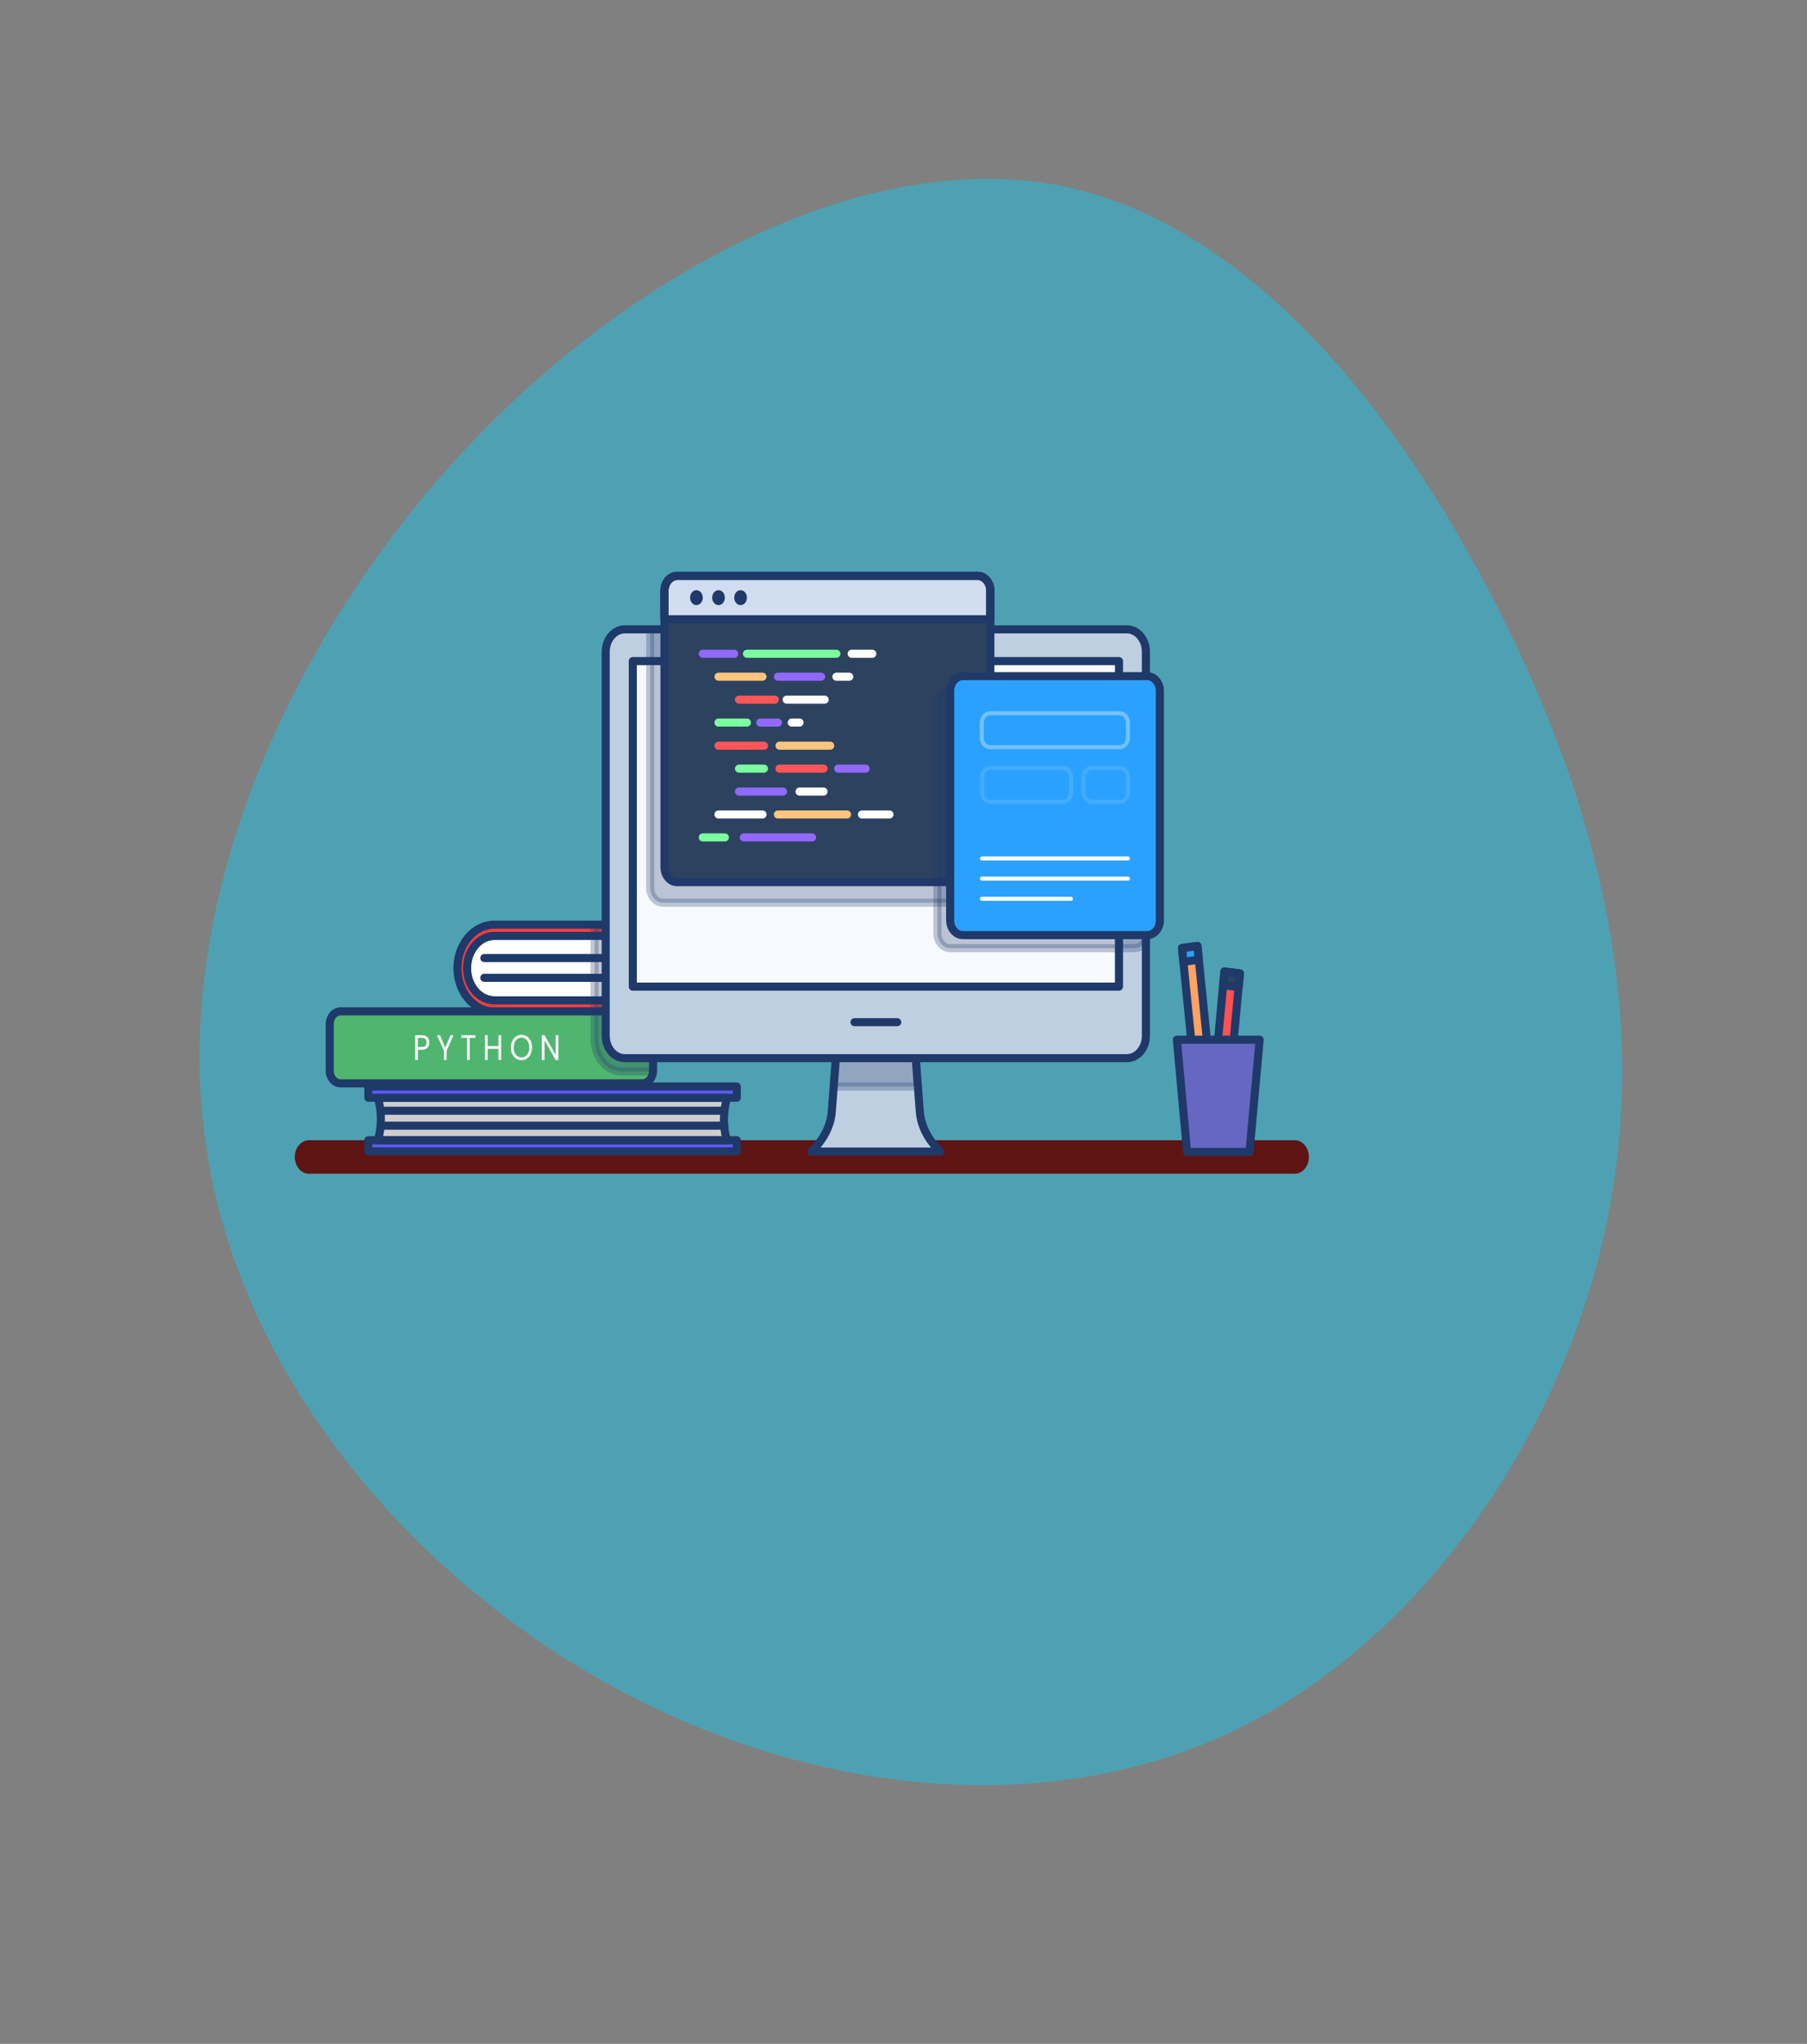 <svg width="895" height="1012" viewBox="0 0 895 1012" fill="none" xmlns="http://www.w3.org/2000/svg">
<rect x="0" y="0" width="895" height="1012" fill="#808080" stroke="none"/>
<path opacity="0.8" d="M294.593 830.109C194.356 772.135 113.248 670.898 100.72 557.317C87.573 443.447 143.007 317.232 228.396 224.635C313.487 132.714 428.993 74.217 523.635 91.627C617.979 109.712 692.377 203.317 742.232 301.745C792.087 400.172 817.56 503.905 795.358 607.336C773.614 710.574 703.737 813.702 609.116 857.91C514.495 902.119 394.83 888.083 294.593 830.109Z" fill="#22C0E1" fill-opacity="0.65"/>
<path d="M641.218 581.179H153.082C149.148 581.179 146 577.486 146 572.87C146 568.254 149.148 564.562 153.082 564.562H641.218C645.152 564.562 648.3 568.254 648.3 572.87C648.3 577.486 645.152 581.179 641.218 581.179Z" fill="#5F1414"/>
<path d="M244.918 495.325C237.363 495.325 231.304 488.125 231.304 479.355C231.304 470.585 237.442 463.384 244.918 463.384H322.037V495.418H244.918V495.325Z" fill="#CECECE"/>
<path d="M326.523 500.865H244.918C234.766 500.865 226.582 491.172 226.582 479.355C226.582 467.446 234.845 457.846 244.918 457.846H326.523V500.865V500.865Z" fill="white"/>
<path d="M239.881 474.37H322.037" stroke="#1F3969" stroke-width="4" stroke-miterlimit="10" stroke-linecap="round" stroke-linejoin="round"/>
<path d="M239.881 484.155H322.037" stroke="#1F3969" stroke-width="4" stroke-miterlimit="10" stroke-linecap="round" stroke-linejoin="round"/>
<path d="M244.918 495.325C237.363 495.325 231.304 488.125 231.304 479.355C231.304 470.585 237.442 463.384 244.918 463.384H322.037V495.418H244.918V495.325Z" stroke="#1F3969" stroke-width="4" stroke-miterlimit="10" stroke-linecap="round" stroke-linejoin="round"/>
<path d="M244.918 495.326C237.363 495.326 231.304 488.125 231.304 479.355C231.304 470.585 237.442 463.385 244.918 463.385H323.375L326.523 457.846H244.918C234.766 457.846 226.582 467.539 226.582 479.355C226.582 491.264 234.845 500.865 244.918 500.865H326.523L323.375 495.326H244.918Z" fill="#FF3E3E"/>
<path d="M244.918 495.326C237.363 495.326 231.304 488.125 231.304 479.355C231.304 470.585 237.442 463.385 244.918 463.385H323.375L326.523 457.846H244.918C234.766 457.846 226.582 467.539 226.582 479.355C226.582 491.264 234.845 500.865 244.918 500.865H326.523L323.375 495.326H244.918Z" stroke="#1F3969" stroke-width="4" stroke-miterlimit="10" stroke-linecap="round" stroke-linejoin="round"/>
<path opacity="0.28" d="M308.974 457.753H294.495V500.864H308.974V457.753Z" fill="#1F3969" stroke="#1F3969" stroke-width="4" stroke-miterlimit="10" stroke-linecap="round" stroke-linejoin="round"/>
<path d="M318.102 536.406H168.664C165.752 536.406 163.312 533.636 163.312 530.128V507.049C163.312 503.634 165.673 500.772 168.664 500.772H318.102C321.014 500.772 323.454 503.541 323.454 507.049V530.128C323.454 533.636 321.093 536.406 318.102 536.406Z" fill="#50B56F"/>
<path d="M209.033 519.789H206.987V524.867H205.649V512.589H209.033C211.473 512.589 212.653 514.158 212.653 516.189C212.653 518.035 211.63 519.789 209.033 519.789ZM209.033 518.405C210.607 518.405 211.237 517.574 211.237 516.189C211.237 514.804 210.607 513.881 209.033 513.881H206.987V518.405H209.033Z" fill="white"/>
<path d="M216.431 512.589H217.926L220.523 518.774L223.12 512.589H224.615L221.231 520.251V524.867H219.893V520.251L216.431 512.589Z" fill="white"/>
<path d="M228.392 512.589H235.474V513.881H232.641V524.867H231.303V513.881H228.47V512.589H228.392Z" fill="white"/>
<path d="M246.885 519.328H241.534V524.867H240.196V512.589H241.534V517.943H246.885V512.589H248.223V524.867H246.885V519.328Z" fill="white"/>
<path d="M258.295 524.959C255.384 524.959 253.023 522.374 253.023 518.681C253.023 514.988 255.305 512.404 258.295 512.404C261.286 512.404 263.568 514.988 263.568 518.681C263.489 522.374 261.207 524.959 258.295 524.959ZM258.295 523.574C260.499 523.574 262.151 521.727 262.151 518.681C262.151 515.635 260.499 513.788 258.295 513.788C256.092 513.788 254.439 515.635 254.439 518.681C254.439 521.727 256.092 523.574 258.295 523.574Z" fill="white"/>
<path d="M276.552 512.589V524.867H275.214L269.706 515.081V524.867H268.368V512.589H269.706L275.214 522.282V512.589H276.552Z" fill="white"/>
<path d="M318.102 536.406H168.664C165.752 536.406 163.312 533.636 163.312 530.128V507.049C163.312 503.634 165.673 500.772 168.664 500.772H318.102C321.014 500.772 323.454 503.541 323.454 507.049V530.128C323.454 533.636 321.093 536.406 318.102 536.406Z" stroke="#1F3969" stroke-width="4" stroke-miterlimit="10" stroke-linecap="round" stroke-linejoin="round"/>
<path opacity="0.28" d="M318.103 500.864H294.495V514.712C294.495 523.389 300.475 530.497 307.951 530.497H323.454C323.454 530.405 323.454 530.313 323.454 530.221V507.142C323.454 503.634 321.093 500.864 318.103 500.864Z" fill="#1F3969" stroke="#1F3969" stroke-width="4" stroke-miterlimit="10" stroke-linecap="round" stroke-linejoin="round"/>
<path d="M360.204 543.606H187.078C188.101 546.56 188.652 550.253 188.652 554.13C188.652 558.007 188.101 561.608 187.078 564.654H360.125C359.102 561.7 358.551 558.007 358.551 554.13C358.63 550.161 359.181 546.56 360.204 543.606Z" fill="#CECECE"/>
<path d="M364.925 537.975H182.435V543.514H364.925V537.975Z" fill="#5F5AFF"/>
<path d="M364.925 537.975H182.435V543.514H364.925V537.975Z" stroke="#1F3969" stroke-width="4" stroke-miterlimit="10" stroke-linecap="round" stroke-linejoin="round"/>
<path d="M364.925 564.562H182.435V570.101H364.925V564.562Z" fill="#F6F9FD"/>
<path d="M364.925 564.562H182.435V570.101H364.925V564.562Z" fill="#5F5AFF"/>
<path d="M364.925 564.562H182.435V570.101H364.925V564.562Z" stroke="#1F3969" stroke-width="4" stroke-miterlimit="10" stroke-linecap="round" stroke-linejoin="round"/>
<path d="M455.58 550.438L453.219 519.327H414.344L411.983 550.438C411.433 557.638 407.734 564.562 401.911 570.101V570.193H465.652V570.101C459.829 564.562 456.13 557.638 455.58 550.438Z" fill="#BFCFE2"/>
<path opacity="0.28" d="M414.344 519.327L412.928 537.975H454.635L453.219 519.327H414.344Z" fill="#1F3969" stroke="#1F3969" stroke-width="4" stroke-miterlimit="10" stroke-linecap="round" stroke-linejoin="round"/>
<path d="M455.58 550.438L453.219 519.327H414.344L411.983 550.438C411.433 557.638 407.734 564.562 401.911 570.101V570.193H465.652V570.101C459.829 564.562 456.13 557.638 455.58 550.438Z" stroke="#1F3969" stroke-width="4" stroke-miterlimit="10" stroke-linecap="round" stroke-linejoin="round"/>
<path d="M558.117 523.943H309.446C304.252 523.943 300.003 518.958 300.003 512.865V322.696C300.003 316.603 304.252 311.618 309.446 311.618H558.117C563.311 311.618 567.56 316.603 567.56 322.696V512.865C567.56 519.05 563.311 523.943 558.117 523.943Z" fill="white"/>
<path d="M558.117 523.943H309.446C304.252 523.943 300.003 518.958 300.003 512.865V322.696C300.003 316.603 304.252 311.618 309.446 311.618H558.117C563.311 311.618 567.56 316.603 567.56 322.696V512.865C567.56 519.05 563.311 523.943 558.117 523.943Z" fill="#BFCFE2"/>
<path d="M558.117 523.943H309.446C304.252 523.943 300.003 518.958 300.003 512.865V322.696C300.003 316.603 304.252 311.618 309.446 311.618H558.117C563.311 311.618 567.56 316.603 567.56 322.696V512.865C567.56 519.05 563.311 523.943 558.117 523.943Z" stroke="#1F3969" stroke-width="4" stroke-miterlimit="10" stroke-linecap="round" stroke-linejoin="round"/>
<path d="M554.227 488.52V327.337L313.425 327.337V488.52L554.227 488.52Z" fill="#F6F9FD"/>
<path opacity="0.28" d="M322.037 311.618V439.567C322.037 443.629 324.87 446.952 328.333 446.952H477.142C480.604 446.952 483.437 443.629 483.437 439.567V311.618H322.037Z" fill="#1F3969" stroke="#1F3969" stroke-width="4" stroke-miterlimit="10" stroke-linecap="round" stroke-linejoin="round"/>
<path d="M554.227 488.52V327.337L313.425 327.337V488.52L554.227 488.52Z" stroke="#1F3969" stroke-width="4" stroke-miterlimit="10" stroke-linecap="round" stroke-linejoin="round"/>
<path d="M423.237 506.126H444.405" stroke="#1F3969" stroke-width="4" stroke-miterlimit="10" stroke-linecap="round" stroke-linejoin="round"/>
<path d="M484.224 436.798H335.415C331.953 436.798 329.12 433.474 329.12 429.412V292.601C329.12 288.539 331.953 285.216 335.415 285.216H484.224C487.687 285.216 490.52 288.539 490.52 292.601V429.505C490.52 433.567 487.687 436.798 484.224 436.798Z" fill="#2D425E"/>
<path d="M490.52 303.125H329.12V292.509C329.12 288.447 331.953 285.124 335.415 285.124H484.224C487.687 285.124 490.52 288.447 490.52 292.509V303.125Z" stroke="#1F3969" stroke-width="4" stroke-miterlimit="10" stroke-linecap="round" stroke-linejoin="round"/>
<path d="M490.52 306.633H329.12V292.509C329.12 288.447 331.953 285.124 335.415 285.124H484.224C487.687 285.124 490.52 288.447 490.52 292.509V306.633Z" fill="#D0DDF0"/>
<path d="M490.52 306.633H329.12V292.509C329.12 288.447 331.953 285.124 335.415 285.124H484.224C487.687 285.124 490.52 288.447 490.52 292.509V306.633Z" stroke="#1F3969" stroke-width="4" stroke-miterlimit="10" stroke-linecap="round" stroke-linejoin="round"/>
<path d="M490.52 306.633H329.12V292.509C329.12 288.447 331.953 285.124 335.415 285.124H484.224C487.687 285.124 490.52 288.447 490.52 292.509V306.633Z" stroke="#1F3969" stroke-width="4" stroke-miterlimit="10" stroke-linecap="round" stroke-linejoin="round"/>
<path d="M484.224 436.798H335.415C331.953 436.798 329.12 433.474 329.12 429.412V292.601C329.12 288.539 331.953 285.216 335.415 285.216H484.224C487.687 285.216 490.52 288.539 490.52 292.601V429.505C490.52 433.567 487.687 436.798 484.224 436.798Z" stroke="#1F3969" stroke-width="4" stroke-miterlimit="10" stroke-linecap="round" stroke-linejoin="round"/>
<path opacity="0.28" d="M561.895 469.477H470.61C467.148 469.477 464.315 466.154 464.315 462.092V348.636C464.315 344.575 467.148 341.251 470.61 341.251H561.895C565.357 341.251 568.19 344.575 568.19 348.636V462.092C568.19 466.246 565.357 469.477 561.895 469.477Z" fill="#1F3969" stroke="#1F3969" stroke-width="4" stroke-miterlimit="10" stroke-linecap="round" stroke-linejoin="round"/>
<path d="M568.19 463.015H476.906C473.443 463.015 470.61 459.692 470.61 455.63V342.174C470.61 338.112 473.443 334.789 476.906 334.789H568.19C571.653 334.789 574.486 338.112 574.486 342.174V455.63C574.486 459.784 571.653 463.015 568.19 463.015Z" fill="#2AA1FF"/>
<path d="M568.19 463.015H476.906C473.443 463.015 470.61 459.692 470.61 455.63V342.174C470.61 338.112 473.443 334.789 476.906 334.789H568.19C571.653 334.789 574.486 338.112 574.486 342.174V455.63C574.486 459.784 571.653 463.015 568.19 463.015Z" stroke="#1F3969" stroke-width="4" stroke-miterlimit="10" stroke-linecap="round" stroke-linejoin="round"/>
<path opacity="0.34" d="M554.576 369.961H490.363C488.08 369.961 486.271 367.838 486.271 365.161V357.96C486.271 355.283 488.08 353.16 490.363 353.16H554.576C556.859 353.16 558.668 355.283 558.668 357.96V365.161C558.668 367.838 556.859 369.961 554.576 369.961Z" stroke="white" stroke-width="2" stroke-miterlimit="10" stroke-linecap="round" stroke-linejoin="round"/>
<g opacity="0.34">
<path opacity="0.34" d="M526.404 397.01H490.52C488.238 397.01 486.428 394.886 486.428 392.209V385.009C486.428 382.331 488.238 380.208 490.52 380.208H526.404C528.686 380.208 530.496 382.331 530.496 385.009V392.209C530.417 394.886 528.607 397.01 526.404 397.01Z" stroke="white" stroke-width="2" stroke-miterlimit="10" stroke-linecap="round" stroke-linejoin="round"/>
<path opacity="0.34" d="M554.655 397.01H540.726C538.444 397.01 536.634 394.886 536.634 392.209V385.009C536.634 382.331 538.444 380.208 540.726 380.208H554.655C556.937 380.208 558.747 382.331 558.747 385.009V392.209C558.747 394.886 556.937 397.01 554.655 397.01Z" stroke="white" stroke-width="2" stroke-miterlimit="10" stroke-linecap="round" stroke-linejoin="round"/>
</g>
<path d="M486.349 425.073H558.668" stroke="white" stroke-width="2" stroke-miterlimit="10" stroke-linecap="round" stroke-linejoin="round"/>
<path d="M486.349 435.044H558.668" stroke="white" stroke-width="2" stroke-miterlimit="10" stroke-linecap="round" stroke-linejoin="round"/>
<path d="M486.349 445.014H530.417" stroke="white" stroke-width="2" stroke-miterlimit="10" stroke-linecap="round" stroke-linejoin="round"/>
<path d="M344.937 299.617C346.675 299.617 348.085 297.964 348.085 295.924C348.085 293.885 346.675 292.232 344.937 292.232C343.198 292.232 341.789 293.885 341.789 295.924C341.789 297.964 343.198 299.617 344.937 299.617Z" fill="#1F3969"/>
<path d="M355.875 299.617C357.614 299.617 359.023 297.964 359.023 295.924C359.023 293.885 357.614 292.232 355.875 292.232C354.137 292.232 352.728 293.885 352.728 295.924C352.728 297.964 354.137 299.617 355.875 299.617Z" fill="#1F3969"/>
<path d="M366.814 299.617C368.552 299.617 369.961 297.964 369.961 295.924C369.961 293.885 368.552 292.232 366.814 292.232C365.075 292.232 363.666 293.885 363.666 295.924C363.666 297.964 365.075 299.617 366.814 299.617Z" fill="#1F3969"/>
<path d="M421.82 323.711H432.05" stroke="white" stroke-width="4" stroke-miterlimit="10" stroke-linecap="round" stroke-linejoin="round"/>
<path d="M369.961 323.711H414.266" stroke="#7BFFA0" stroke-width="4" stroke-miterlimit="10" stroke-linecap="round" stroke-linejoin="round"/>
<path d="M348.084 323.711H363.666" stroke="#9169FF" stroke-width="4" stroke-miterlimit="10" stroke-linecap="round" stroke-linejoin="round"/>
<path d="M368.387 414.642H402.225" stroke="#9169FF" stroke-width="4" stroke-miterlimit="10" stroke-linecap="round" stroke-linejoin="round"/>
<path d="M348.084 414.642H359.023" stroke="#7BFFA0" stroke-width="4" stroke-miterlimit="10" stroke-linecap="round" stroke-linejoin="round"/>
<path d="M414.266 335.066H420.64" stroke="white" stroke-width="4" stroke-miterlimit="10" stroke-linecap="round" stroke-linejoin="round"/>
<path d="M385.306 335.066H406.711" stroke="#9169FF" stroke-width="4" stroke-miterlimit="10" stroke-linecap="round" stroke-linejoin="round"/>
<path d="M355.875 335.066H377.673" stroke="#FFC47D" stroke-width="4" stroke-miterlimit="10" stroke-linecap="round" stroke-linejoin="round"/>
<path d="M389.635 346.421H408.443" stroke="white" stroke-width="4" stroke-miterlimit="10" stroke-linecap="round" stroke-linejoin="round"/>
<path d="M366.027 346.421H383.733" stroke="#FF5757" stroke-width="4" stroke-miterlimit="10" stroke-linecap="round" stroke-linejoin="round"/>
<path d="M392.153 357.776H396.009" stroke="white" stroke-width="4" stroke-miterlimit="10" stroke-linecap="round" stroke-linejoin="round"/>
<path d="M376.571 357.776H385.306" stroke="#9169FF" stroke-width="4" stroke-miterlimit="10" stroke-linecap="round" stroke-linejoin="round"/>
<path d="M355.875 357.776H369.961" stroke="#7BFFA0" stroke-width="4" stroke-miterlimit="10" stroke-linecap="round" stroke-linejoin="round"/>
<path d="M386.093 369.223H411.196" stroke="#FFC47D" stroke-width="4" stroke-miterlimit="10" stroke-linecap="round" stroke-linejoin="round"/>
<path d="M355.875 369.223H378.381" stroke="#FF5757" stroke-width="4" stroke-miterlimit="10" stroke-linecap="round" stroke-linejoin="round"/>
<path d="M415.131 380.577H428.745" stroke="#9169FF" stroke-width="4" stroke-miterlimit="10" stroke-linecap="round" stroke-linejoin="round"/>
<path d="M386.094 380.577H407.892" stroke="#FF5757" stroke-width="4" stroke-miterlimit="10" stroke-linecap="round" stroke-linejoin="round"/>
<path d="M366.027 380.578H378.382" stroke="#7BFFA0" stroke-width="4" stroke-miterlimit="10" stroke-linecap="round" stroke-linejoin="round"/>
<path d="M396.009 391.932H407.891" stroke="white" stroke-width="4" stroke-miterlimit="10" stroke-linecap="round" stroke-linejoin="round"/>
<path d="M366.027 391.932H387.825" stroke="#9169FF" stroke-width="4" stroke-miterlimit="10" stroke-linecap="round" stroke-linejoin="round"/>
<path d="M426.935 403.287H440.549" stroke="white" stroke-width="4" stroke-miterlimit="10" stroke-linecap="round" stroke-linejoin="round"/>
<path d="M385.306 403.287H419.538" stroke="#FFC47D" stroke-width="4" stroke-miterlimit="10" stroke-linecap="round" stroke-linejoin="round"/>
<path d="M355.875 403.287H377.673" stroke="white" stroke-width="4" stroke-miterlimit="10" stroke-linecap="round" stroke-linejoin="round"/>
<path d="M189.045 549.976H358.63" stroke="#1F3969" stroke-width="4" stroke-miterlimit="10" stroke-linecap="round" stroke-linejoin="round"/>
<path d="M189.045 557.361H358.63" stroke="#1F3969" stroke-width="4" stroke-miterlimit="10" stroke-linecap="round" stroke-linejoin="round"/>
<path d="M360.204 543.606H187.078C188.101 546.56 188.652 550.253 188.652 554.13C188.652 558.007 188.101 561.608 187.078 564.654H360.125C359.102 561.7 358.551 558.007 358.551 554.13C358.63 550.161 359.181 546.56 360.204 543.606Z" stroke="#1F3969" stroke-width="4" stroke-miterlimit="10" stroke-linecap="round" stroke-linejoin="round"/>
<path d="M593.096 468.343L585.437 469.398L592.098 535.963L599.758 534.908L593.096 468.343Z" fill="#FFA364"/>
<path d="M593.106 468.413L585.447 469.468L586.126 476.253L593.785 475.198L593.106 468.413Z" fill="#2AA1FF"/>
<path d="M593.106 468.413L585.447 469.468L586.126 476.253L593.785 475.198L593.106 468.413Z" stroke="#1F3969" stroke-width="4" stroke-miterlimit="10" stroke-linecap="round" stroke-linejoin="round"/>
<path d="M593.096 468.343L585.437 469.398L592.098 535.963L599.758 534.908L593.096 468.343Z" stroke="#1F3969" stroke-width="4" stroke-miterlimit="10" stroke-linecap="round" stroke-linejoin="round"/>
<path d="M614.099 481.979L606.433 480.999L600.266 547.626L607.932 548.605L614.099 481.979Z" fill="#FF5252"/>
<path d="M614.099 481.979L606.433 480.999L600.266 547.626L607.932 548.605L614.099 481.979Z" stroke="#1F3969" stroke-width="4" stroke-miterlimit="10" stroke-linecap="round" stroke-linejoin="round"/>
<path d="M614.156 481.995L606.49 481.015L605.861 487.806L613.528 488.786L614.156 481.995Z" fill="#2D425E"/>
<path d="M614.156 481.995L606.49 481.015L605.861 487.806L613.528 488.786L614.156 481.995Z" stroke="#1F3969" stroke-width="4" stroke-miterlimit="10" stroke-linecap="round" stroke-linejoin="round"/>
<path d="M618.869 570.378H587.942L582.906 514.804H623.905L618.869 570.378Z" fill="#6567C3"/>
<path d="M582.906 514.804L582.984 515.819H614.226L609.268 570.378H618.869L623.905 514.804H582.906Z" fill="#6567C3"/>
<path d="M618.869 570.378H587.942L582.906 514.804H623.905L618.869 570.378Z" stroke="#1F3969" stroke-width="4" stroke-miterlimit="10" stroke-linecap="round" stroke-linejoin="round"/>
</svg>
